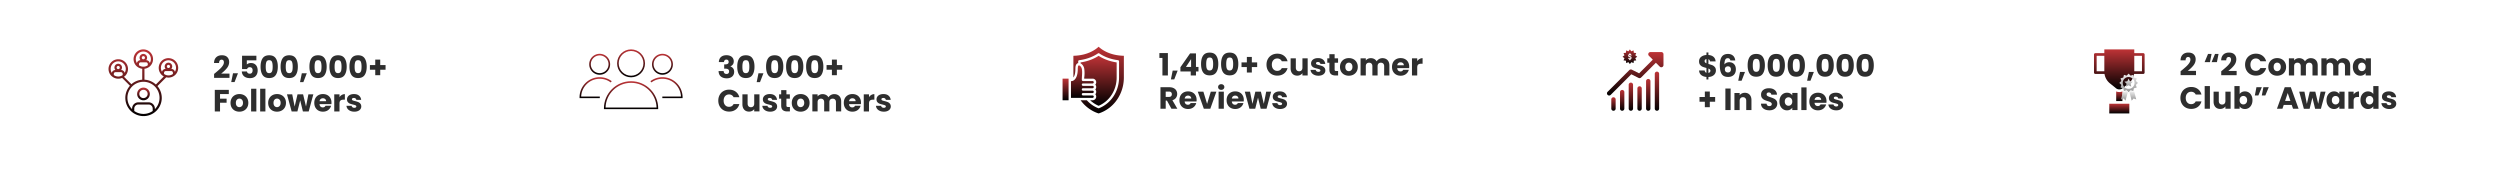 <svg width="1652" height="119" fill="none" xmlns="http://www.w3.org/2000/svg"><g filter="url(#filter0_d)"><rect x="1003.7" y="15" width="297.14" height="82" rx=".882" fill="#fff"/></g><g filter="url(#filter1_d)"><rect x="1333.46" y="15" width="297.14" height="82" rx=".882" fill="#fff"/></g><g filter="url(#filter2_d)"><rect x="344.168" y="15" width="297.14" height="82" rx=".882" fill="#fff"/></g><g filter="url(#filter3_d)"><rect x="14.402" y="15" width="297.14" height="82" rx=".882" fill="#fff"/></g><path d="M475.011 41.008c.054-1.447.527-2.562 1.419-3.346.893-.784 2.103-1.176 3.63-1.176 1.014 0 1.88.175 2.596.527.73.351 1.278.831 1.643 1.44.378.608.568 1.29.568 2.048 0 .892-.223 1.622-.67 2.19-.446.554-.966.933-1.561 1.136v.08c.771.258 1.379.684 1.825 1.279.446.594.669 1.358.669 2.291 0 .838-.196 1.582-.588 2.23-.378.636-.939 1.136-1.683 1.502-.73.365-1.602.547-2.616.547-1.622 0-2.92-.399-3.894-1.196-.96-.798-1.467-2.001-1.521-3.61h3.367c.013.595.182 1.068.507 1.42.324.337.797.506 1.419.506.528 0 .933-.148 1.217-.446.297-.31.446-.716.446-1.216 0-.65-.209-1.116-.628-1.4-.406-.297-1.062-.446-1.968-.446h-.649v-2.819h.649c.69 0 1.244-.115 1.663-.345.433-.243.649-.669.649-1.277 0-.487-.135-.865-.405-1.136-.271-.27-.642-.405-1.116-.405-.513 0-.899.155-1.156.466-.243.31-.385.696-.425 1.156h-3.387zm12.157 3.022c0-2.326.446-4.158 1.338-5.496.906-1.339 2.359-2.008 4.36-2.008 2.001 0 3.448.67 4.34 2.008.906 1.338 1.359 3.17 1.359 5.496 0 2.352-.453 4.197-1.359 5.536-.892 1.338-2.339 2.008-4.34 2.008s-3.454-.67-4.36-2.008c-.892-1.339-1.338-3.184-1.338-5.536zm7.99 0c0-1.366-.149-2.414-.446-3.144-.298-.743-.913-1.115-1.846-1.115s-1.548.372-1.845 1.115c-.298.73-.446 1.778-.446 3.144 0 .919.054 1.683.162 2.291.108.595.324 1.082.649 1.46.338.365.831.548 1.48.548s1.136-.183 1.46-.548c.338-.378.562-.865.67-1.46.108-.608.162-1.372.162-2.291zm9.315 4.4l-2.251 5.82h-2.21l1.176-5.82h3.285zm1.746-4.4c0-2.326.447-4.158 1.339-5.496.906-1.339 2.359-2.008 4.36-2.008 2.001 0 3.448.67 4.34 2.008.906 1.338 1.359 3.17 1.359 5.496 0 2.352-.453 4.197-1.359 5.536-.892 1.338-2.339 2.008-4.34 2.008s-3.454-.67-4.36-2.008c-.892-1.339-1.339-3.184-1.339-5.536zm7.991 0c0-1.366-.149-2.414-.447-3.144-.297-.743-.912-1.115-1.845-1.115-.933 0-1.548.372-1.845 1.115-.298.73-.447 1.778-.447 3.144 0 .919.055 1.683.163 2.291.108.595.324 1.082.649 1.46.338.365.831.548 1.48.548s1.136-.183 1.46-.548c.338-.378.561-.865.669-1.46.109-.608.163-1.372.163-2.291zm5.239 0c0-2.326.446-4.158 1.338-5.496.906-1.339 2.359-2.008 4.36-2.008 2.001 0 3.448.67 4.34 2.008.906 1.338 1.359 3.17 1.359 5.496 0 2.352-.453 4.197-1.359 5.536-.892 1.338-2.339 2.008-4.34 2.008s-3.454-.67-4.36-2.008c-.892-1.339-1.338-3.184-1.338-5.536zm7.99 0c0-1.366-.149-2.414-.446-3.144-.298-.743-.913-1.115-1.846-1.115s-1.548.372-1.845 1.115c-.298.73-.446 1.778-.446 3.144 0 .919.054 1.683.162 2.291.108.595.324 1.082.649 1.46.338.365.831.548 1.48.548s1.136-.183 1.46-.548c.338-.378.562-.865.67-1.46.108-.608.162-1.372.162-2.291zm5.239 0c0-2.326.446-4.158 1.338-5.496.906-1.339 2.36-2.008 4.361-2.008 2 0 3.447.67 4.339 2.008.906 1.338 1.359 3.17 1.359 5.496 0 2.352-.453 4.197-1.359 5.536-.892 1.338-2.339 2.008-4.339 2.008-2.001 0-3.455-.67-4.361-2.008-.892-1.339-1.338-3.184-1.338-5.536zm7.99 0c0-1.366-.149-2.414-.446-3.144-.297-.743-.913-1.115-1.845-1.115-.933 0-1.548.372-1.846 1.115-.297.73-.446 1.778-.446 3.144 0 .919.054 1.683.162 2.291.108.595.325 1.082.649 1.46.338.365.832.548 1.481.548.649 0 1.135-.183 1.46-.548.338-.378.561-.865.669-1.46.108-.608.162-1.372.162-2.291zm15.866 2.068h-3.529v3.61h-3.285v-3.61h-3.529v-3.103h3.529v-3.63h3.285v3.63h3.529v3.103zm-81.888 20.398c0-1.406.304-2.657.912-3.752a6.463 6.463 0 0 1 2.535-2.575c1.095-.622 2.332-.933 3.711-.933 1.69 0 3.137.446 4.34 1.338 1.204.893 2.008 2.11 2.414 3.65h-3.813c-.284-.594-.689-1.047-1.217-1.358-.514-.311-1.102-.466-1.764-.466-1.068 0-1.933.371-2.596 1.115-.662.743-.994 1.737-.994 2.981 0 1.244.332 2.238.994 2.981.663.744 1.528 1.115 2.596 1.115.662 0 1.25-.155 1.764-.466.528-.31.933-.764 1.217-1.359h3.813c-.406 1.541-1.21 2.758-2.414 3.65-1.203.88-2.65 1.319-4.34 1.319-1.379 0-2.616-.304-3.711-.913a6.639 6.639 0 0 1-2.535-2.575c-.608-1.095-.912-2.346-.912-3.752zm27.209-4.178v11.316h-3.468v-1.54c-.351.5-.831.905-1.439 1.216-.595.297-1.258.446-1.988.446-.865 0-1.629-.19-2.291-.568-.663-.392-1.177-.953-1.542-1.683-.365-.73-.547-1.588-.547-2.575v-6.612h3.447v6.145c0 .757.196 1.345.588 1.764.393.42.92.63 1.582.63.676 0 1.21-.21 1.602-.63.392-.419.588-1.007.588-1.764v-6.145h3.468zm7.095 11.479c-.987 0-1.866-.17-2.637-.507-.77-.338-1.379-.798-1.825-1.38a3.706 3.706 0 0 1-.75-1.987h3.427c.041.392.223.71.548.953.324.244.723.365 1.196.365.433 0 .764-.08.994-.243.243-.176.365-.399.365-.67 0-.324-.169-.56-.507-.709-.338-.162-.886-.338-1.643-.527a16.735 16.735 0 0 1-2.028-.588 3.638 3.638 0 0 1-1.399-.994c-.392-.46-.588-1.075-.588-1.846 0-.648.176-1.237.527-1.764.365-.54.892-.966 1.582-1.277.703-.311 1.534-.467 2.494-.467 1.42 0 2.535.352 3.346 1.055.825.703 1.298 1.636 1.42 2.798h-3.204a1.368 1.368 0 0 0-.527-.933c-.284-.23-.663-.344-1.136-.344-.406 0-.717.08-.933.243a.72.72 0 0 0-.324.629c0 .324.169.567.507.73.351.162.892.324 1.622.486.838.217 1.521.433 2.048.65.527.202.987.54 1.379 1.013.406.46.615 1.082.629 1.866 0 .663-.189 1.257-.568 1.785-.365.513-.899.92-1.602 1.216-.69.298-1.494.447-2.413.447zm13.011-3.103v2.94h-1.764c-1.257 0-2.237-.304-2.941-.912-.703-.622-1.054-1.63-1.054-3.022v-4.502h-1.379v-2.88h1.379V59.56h3.468v2.758h2.271v2.88h-2.271v4.543c0 .338.081.581.243.73.162.148.433.223.811.223h1.237zm7.083 3.103c-1.109 0-2.109-.237-3.001-.71a5.284 5.284 0 0 1-2.089-2.028c-.5-.879-.751-1.906-.751-3.083 0-1.162.257-2.183.771-3.062a5.214 5.214 0 0 1 2.109-2.048c.892-.473 1.893-.71 3.002-.71 1.108 0 2.109.237 3.001.71a5.214 5.214 0 0 1 2.109 2.048c.514.879.771 1.9.771 3.062 0 1.163-.264 2.19-.791 3.083a5.217 5.217 0 0 1-2.13 2.028c-.892.473-1.892.71-3.001.71zm0-3.002c.662 0 1.224-.243 1.683-.73.473-.486.71-1.183.71-2.089 0-.905-.23-1.602-.69-2.088-.446-.487-1-.73-1.662-.73-.676 0-1.238.243-1.684.73-.446.473-.669 1.17-.669 2.088 0 .906.216 1.603.649 2.09.446.486 1.001.73 1.663.73zm22.2-8.598c1.406 0 2.522.426 3.347 1.277.838.852 1.257 2.035 1.257 3.55v6.61H552.4V67.49c0-.73-.196-1.291-.588-1.683-.378-.406-.906-.609-1.582-.609s-1.21.203-1.602.609c-.378.392-.567.953-.567 1.683v6.144h-3.448V67.49c0-.73-.196-1.291-.588-1.683-.379-.406-.906-.609-1.582-.609s-1.21.203-1.602.609c-.379.392-.568.953-.568 1.683v6.144h-3.468V62.318h3.468v1.42a3.627 3.627 0 0 1 1.379-1.115c.568-.284 1.21-.426 1.927-.426.851 0 1.609.182 2.271.547a3.911 3.911 0 0 1 1.582 1.562 4.558 4.558 0 0 1 1.602-1.521 4.33 4.33 0 0 1 2.21-.588zm17.696 5.597c0 .324-.02.662-.061 1.014h-7.848c.054.703.277 1.244.669 1.622.406.365.899.548 1.481.548.865 0 1.467-.365 1.805-1.095h3.691a5 5 0 0 1-1.035 2.007 5.031 5.031 0 0 1-1.845 1.4c-.744.338-1.575.507-2.494.507-1.109 0-2.096-.237-2.961-.71a5.04 5.04 0 0 1-2.028-2.028c-.487-.879-.73-1.906-.73-3.083 0-1.176.236-2.203.709-3.082a5.052 5.052 0 0 1 2.028-2.028c.866-.473 1.859-.71 2.982-.71 1.095 0 2.068.23 2.92.69a4.88 4.88 0 0 1 1.987 1.967c.487.852.73 1.845.73 2.98zm-3.549-.913c0-.595-.202-1.068-.608-1.42-.406-.35-.913-.526-1.521-.526-.581 0-1.075.168-1.48.507-.393.337-.636.817-.731 1.44h4.34zm8.846-2.677a4.486 4.486 0 0 1 1.521-1.46 3.869 3.869 0 0 1 2.028-.547v3.67h-.953c-.865 0-1.514.19-1.947.568-.432.365-.649 1.014-.649 1.947v5.252h-3.467V62.318h3.467v1.886zm9.81 9.593c-.987 0-1.865-.17-2.636-.507-.771-.338-1.379-.798-1.825-1.38a3.706 3.706 0 0 1-.75-1.987h3.427c.04.392.223.71.547.953.325.244.724.365 1.197.365.432 0 .764-.08.994-.243.243-.176.365-.399.365-.67 0-.324-.169-.56-.507-.709-.338-.162-.886-.338-1.643-.527a16.735 16.735 0 0 1-2.028-.588 3.638 3.638 0 0 1-1.399-.994c-.392-.46-.588-1.075-.588-1.846 0-.648.175-1.237.527-1.764.365-.54.892-.966 1.582-1.277.703-.311 1.534-.467 2.494-.467 1.42 0 2.535.352 3.346 1.055.825.703 1.298 1.636 1.42 2.798h-3.204a1.365 1.365 0 0 0-.528-.933c-.284-.23-.662-.344-1.135-.344-.406 0-.717.08-.933.243a.718.718 0 0 0-.325.629c0 .324.169.567.507.73.352.162.893.324 1.623.486.838.217 1.521.433 2.048.65.527.202.987.54 1.379 1.013.406.46.615 1.082.629 1.866a2.99 2.99 0 0 1-.568 1.785c-.365.513-.899.92-1.602 1.216-.69.298-1.494.447-2.414.447z" fill="#000" fill-opacity=".82"/><path d="M396.348 64.831h-13.379v-.529c0-7.334 5.966-13.3 13.301-13.3 2.886 0 5.633.909 7.94 2.629l-.632.849a12.132 12.132 0 0 0-7.308-2.42c-6.574 0-11.955 5.207-12.233 11.714h12.312v1.057h-.001z" fill="url(#paint0_linear)"/><path d="M396.266 49.389a6.922 6.922 0 0 1-6.914-6.916 6.922 6.922 0 0 1 6.914-6.915 6.923 6.923 0 0 1 6.915 6.916 6.923 6.923 0 0 1-6.915 6.915zm0-12.772a5.864 5.864 0 0 0-5.857 5.857 5.863 5.863 0 0 0 5.857 5.858 5.864 5.864 0 0 0 5.858-5.858 5.864 5.864 0 0 0-5.858-5.857z" fill="url(#paint1_linear)"/><path d="M451.049 64.831h-13.38v-1.057h12.312c-.277-6.507-5.658-11.714-12.232-11.714-2.658 0-5.185.836-7.308 2.42l-.632-.85a13.186 13.186 0 0 1 7.94-2.629c7.335 0 13.301 5.967 13.301 13.301v.53h-.001z" fill="url(#paint2_linear)"/><path d="M437.751 49.389a6.923 6.923 0 0 1-6.915-6.916 6.923 6.923 0 0 1 6.915-6.915 6.923 6.923 0 0 1 6.915 6.916 6.922 6.922 0 0 1-6.915 6.915zm0-12.772a5.865 5.865 0 0 0-5.858 5.857 5.864 5.864 0 0 0 5.858 5.858 5.865 5.865 0 0 0 5.858-5.858 5.865 5.865 0 0 0-5.858-5.857z" fill="url(#paint3_linear)"/><path d="M434.931 72.123h-35.849v-.529c0-9.884 8.04-17.924 17.925-17.924 9.884 0 17.924 8.04 17.924 17.924v.53zm-34.783-1.058h33.717c-.28-9.056-7.734-16.338-16.858-16.338-9.125 0-16.579 7.282-16.859 16.338z" fill="url(#paint4_linear)"/><path d="M417.005 51.089c-5.089 0-9.228-4.14-9.228-9.227 0-5.088 4.139-9.228 9.228-9.228 5.088 0 9.227 4.14 9.227 9.228s-4.139 9.227-9.227 9.227zm0-17.396c-4.504 0-8.17 3.664-8.17 8.169 0 4.504 3.665 8.169 8.17 8.169 4.504 0 8.17-3.665 8.17-8.17 0-4.504-3.667-8.168-8.17-8.168z" fill="url(#paint5_linear)"/><g filter="url(#filter4_d)"><rect x="673.93" y="15" width="297.14" height="82" rx=".882" fill="#fff"/></g><path d="M766.122 38.291v-3.224h5.617V49.87h-3.61v-11.58h-2.007zm12.066 8.376l-2.251 5.82h-2.211l1.176-5.82h3.286zm1.827.568v-2.799l6.408-9.166h3.874v8.963h1.663v3.002h-1.663v2.636h-3.468v-2.636h-6.814zm7.057-8.153l-3.407 5.151h3.407v-5.15zm6.586 3.184c0-2.325.446-4.157 1.339-5.496.906-1.338 2.359-2.007 4.36-2.007 2.001 0 3.447.669 4.34 2.007.905 1.339 1.358 3.17 1.358 5.496 0 2.353-.453 4.198-1.358 5.537-.893 1.338-2.339 2.007-4.34 2.007s-3.454-.67-4.36-2.008c-.893-1.338-1.339-3.183-1.339-5.536zm7.99 0c0-1.365-.148-2.413-.446-3.143-.297-.744-.912-1.116-1.845-1.116-.933 0-1.548.372-1.846 1.116-.297.73-.446 1.778-.446 3.143 0 .92.054 1.683.162 2.292.109.595.325 1.081.649 1.46.338.365.832.547 1.481.547.649 0 1.135-.182 1.46-.547.338-.379.561-.865.669-1.46.108-.609.162-1.373.162-2.292zm5.24 0c0-2.325.446-4.157 1.338-5.496.906-1.338 2.359-2.007 4.36-2.007 2.001 0 3.448.669 4.34 2.007.906 1.339 1.359 3.17 1.359 5.496 0 2.353-.453 4.198-1.359 5.537-.892 1.338-2.339 2.007-4.34 2.007s-3.454-.67-4.36-2.008c-.892-1.338-1.338-3.183-1.338-5.536zm7.99 0c0-1.365-.149-2.413-.446-3.143-.298-.744-.913-1.116-1.846-1.116s-1.548.372-1.845 1.116c-.298.73-.447 1.778-.447 3.143 0 .92.055 1.683.163 2.292.108.595.324 1.081.649 1.46.338.365.831.547 1.48.547s1.136-.182 1.46-.547c.338-.379.561-.865.669-1.46.109-.609.163-1.373.163-2.292zm15.865 2.069h-3.528v3.61h-3.286v-3.61h-3.528v-3.103h3.528v-3.63h3.286v3.63h3.528v3.103zm6.162-1.602c0-1.406.304-2.657.913-3.752a6.45 6.45 0 0 1 2.535-2.576c1.095-.622 2.332-.933 3.711-.933 1.69 0 3.136.447 4.34 1.339 1.203.892 2.007 2.109 2.413 3.65h-3.813c-.284-.595-.689-1.047-1.216-1.358-.514-.311-1.102-.467-1.765-.467-1.068 0-1.933.372-2.596 1.115-.662.744-.993 1.738-.993 2.982 0 1.243.331 2.237.993 2.98.663.744 1.528 1.116 2.596 1.116.663 0 1.251-.155 1.765-.466.527-.311.932-.764 1.216-1.36h3.813c-.406 1.542-1.21 2.759-2.413 3.651-1.204.879-2.65 1.318-4.34 1.318-1.379 0-2.616-.304-3.711-.912a6.625 6.625 0 0 1-2.535-2.576c-.609-1.095-.913-2.345-.913-3.751zm27.21-4.178v11.316h-3.468V48.33c-.352.5-.832.906-1.44 1.217-.595.297-1.257.446-1.988.446-.865 0-1.629-.19-2.291-.568-.663-.392-1.176-.953-1.541-1.683-.365-.73-.548-1.589-.548-2.576v-6.611h3.448V44.7c0 .757.196 1.345.588 1.764.392.42.919.629 1.582.629.676 0 1.21-.21 1.602-.629.392-.42.588-1.007.588-1.764v-6.145h3.468zm7.094 11.478c-.987 0-1.866-.169-2.636-.507-.771-.338-1.379-.797-1.826-1.379a3.706 3.706 0 0 1-.75-1.987h3.427c.041.392.223.71.548.953.324.243.723.365 1.196.365.433 0 .764-.081.994-.243.243-.176.365-.4.365-.67 0-.324-.169-.56-.507-.71-.338-.162-.885-.337-1.643-.527a16.717 16.717 0 0 1-2.028-.588 3.645 3.645 0 0 1-1.399-.994c-.392-.46-.588-1.074-.588-1.845 0-.649.176-1.237.527-1.764.365-.541.893-.967 1.582-1.278.703-.31 1.535-.466 2.495-.466 1.419 0 2.535.351 3.346 1.054.824.703 1.298 1.636 1.419 2.799h-3.204a1.368 1.368 0 0 0-.527-.933c-.284-.23-.663-.345-1.136-.345-.405 0-.716.081-.933.244a.72.72 0 0 0-.324.628c0 .325.169.568.507.73.351.163.892.325 1.622.487.838.216 1.521.433 2.048.649.528.203.987.54 1.379 1.014.406.46.616 1.081.629 1.866 0 .662-.189 1.257-.568 1.784-.365.514-.899.92-1.602 1.217-.689.297-1.494.446-2.413.446zm13.012-3.103v2.941h-1.765c-1.257 0-2.237-.304-2.94-.913-.703-.621-1.055-1.629-1.055-3.021v-4.502h-1.379v-2.88h1.379v-2.758h3.468v2.758h2.271v2.88h-2.271v4.542c0 .338.081.582.243.73.163.15.433.223.812.223h1.237zm7.082 3.103c-1.108 0-2.109-.236-3.001-.71a5.285 5.285 0 0 1-2.089-2.028c-.5-.878-.75-1.906-.75-3.082 0-1.163.257-2.184.77-3.062a5.214 5.214 0 0 1 2.109-2.049c.893-.473 1.893-.71 3.002-.71 1.108 0 2.109.237 3.001.71a5.202 5.202 0 0 1 2.109 2.049c.514.878.771 1.9.771 3.062 0 1.163-.264 2.19-.791 3.082a5.221 5.221 0 0 1-2.129 2.028c-.893.474-1.893.71-3.002.71zm0-3.001c.663 0 1.224-.243 1.683-.73.474-.487.71-1.183.71-2.089 0-.906-.23-1.602-.689-2.089a2.165 2.165 0 0 0-1.663-.73c-.676 0-1.237.244-1.683.73-.447.473-.67 1.17-.67 2.089 0 .906.217 1.602.649 2.089.446.486 1.001.73 1.663.73zm22.201-8.599c1.406 0 2.521.426 3.346 1.278.838.852 1.257 2.035 1.257 3.549v6.611h-3.447v-6.145c0-.73-.196-1.29-.588-1.683-.379-.405-.906-.608-1.582-.608s-1.21.203-1.602.608c-.379.392-.568.953-.568 1.683v6.145h-3.448v-6.145c0-.73-.196-1.29-.588-1.683-.378-.405-.906-.608-1.582-.608s-1.21.203-1.602.608c-.378.392-.568.953-.568 1.683v6.145h-3.467V38.555h3.467v1.42a3.635 3.635 0 0 1 1.379-1.116c.568-.284 1.21-.426 1.927-.426.852 0 1.609.183 2.271.548a3.906 3.906 0 0 1 1.582 1.561 4.558 4.558 0 0 1 1.602-1.52 4.33 4.33 0 0 1 2.211-.589zm17.696 5.598c0 .324-.021.662-.061 1.013h-7.849c.055.704.278 1.244.67 1.623.405.365.899.547 1.48.547.865 0 1.467-.365 1.805-1.095h3.691a4.998 4.998 0 0 1-1.034 2.008 5.035 5.035 0 0 1-1.846 1.4c-.743.337-1.575.506-2.494.506-1.109 0-2.096-.236-2.961-.71a5.053 5.053 0 0 1-2.028-2.028c-.487-.878-.73-1.906-.73-3.082s.237-2.204.71-3.083a5.04 5.04 0 0 1 2.028-2.028c.865-.473 1.859-.71 2.981-.71 1.095 0 2.068.23 2.92.69a4.881 4.881 0 0 1 1.987 1.967c.487.852.731 1.846.731 2.982zm-3.549-.913c0-.595-.203-1.068-.609-1.42-.405-.351-.912-.527-1.521-.527-.581 0-1.075.169-1.48.507-.392.338-.636.818-.73 1.44h4.34zm8.846-2.677a4.469 4.469 0 0 1 1.521-1.46 3.865 3.865 0 0 1 2.028-.548v3.67h-.953c-.866 0-1.515.19-1.947.569-.433.365-.649 1.014-.649 1.947v5.252h-3.468V38.555h3.468v1.886zm-162.405 31.43l-2.961-5.374h-.832v5.374h-3.467V57.635h5.82c1.122 0 2.075.196 2.859.588.798.392 1.393.933 1.785 1.622.392.676.588 1.433.588 2.272a4.2 4.2 0 0 1-.811 2.534c-.528.744-1.312 1.271-2.353 1.582l3.286 5.638h-3.914zm-3.793-7.828h2.15c.635 0 1.109-.155 1.42-.466.324-.311.486-.75.486-1.319 0-.54-.162-.966-.486-1.277-.311-.311-.785-.467-1.42-.467h-2.15v3.53zm20.429 1.987c0 .325-.02.663-.061 1.014h-7.848c.054.704.277 1.244.669 1.623.406.365.899.547 1.48.547.866 0 1.467-.365 1.805-1.095h3.691a4.998 4.998 0 0 1-1.034 2.008 5.04 5.04 0 0 1-1.845 1.4c-.744.337-1.576.506-2.495.506-1.108 0-2.095-.236-2.961-.71a5.053 5.053 0 0 1-2.028-2.027c-.486-.88-.73-1.907-.73-3.083 0-1.176.237-2.204.71-3.082a5.052 5.052 0 0 1 2.028-2.029c.865-.473 1.859-.71 2.981-.71 1.095 0 2.069.23 2.92.69a4.884 4.884 0 0 1 1.988 1.967c.487.852.73 1.846.73 2.982zm-3.549-.912c0-.595-.203-1.068-.608-1.42-.406-.351-.913-.527-1.521-.527-.582 0-1.075.169-1.481.507-.392.338-.635.818-.73 1.44h4.34zm10.468 3.508l2.454-8.071h3.691l-4.015 11.316h-4.279l-4.016-11.316h3.712l2.453 8.071zm9.349-9.247c-.609 0-1.109-.176-1.501-.527a1.79 1.79 0 0 1-.568-1.339c0-.54.19-.987.568-1.338.392-.365.892-.548 1.501-.548.595 0 1.081.183 1.46.548.392.351.588.797.588 1.338 0 .527-.196.974-.588 1.339-.379.351-.865.527-1.46.527zm1.724 1.176v11.316h-3.468V60.555h3.468zm13.18 5.476c0 .324-.021.662-.061 1.013h-7.848c.054.704.277 1.244.669 1.623.406.365.899.547 1.48.547.866 0 1.467-.365 1.805-1.095h3.691a4.998 4.998 0 0 1-1.034 2.008 5.035 5.035 0 0 1-1.846 1.4c-.743.337-1.575.506-2.494.506-1.109 0-2.096-.236-2.961-.71a5.053 5.053 0 0 1-2.028-2.027c-.486-.88-.73-1.907-.73-3.083 0-1.176.237-2.204.71-3.082a5.052 5.052 0 0 1 2.028-2.029c.865-.473 1.859-.71 2.981-.71 1.095 0 2.069.23 2.92.69a4.884 4.884 0 0 1 1.988 1.967c.486.852.73 1.846.73 2.982zm-3.549-.913c0-.595-.203-1.068-.609-1.42-.405-.351-.912-.527-1.521-.527-.581 0-1.074.169-1.48.507-.392.338-.635.818-.73 1.44h4.34zm21.622-4.563l-3.062 11.316h-3.833l-1.785-7.341-1.845 7.341h-3.813l-3.082-11.316h3.468l1.602 8.092 1.906-8.092h3.671l1.926 8.051 1.582-8.051h3.265zm5.926 11.478c-.987 0-1.866-.169-2.636-.507-.771-.338-1.379-.797-1.825-1.379a3.7 3.7 0 0 1-.751-1.987h3.427c.041.392.224.71.548.953.324.243.723.365 1.196.365.433 0 .764-.081.994-.243.244-.176.365-.4.365-.67 0-.324-.169-.56-.507-.71-.338-.162-.885-.337-1.642-.527a16.61 16.61 0 0 1-2.028-.588 3.64 3.64 0 0 1-1.4-.993c-.392-.46-.588-1.075-.588-1.846 0-.649.176-1.237.528-1.764.365-.541.892-.967 1.581-1.278.703-.31 1.535-.466 2.495-.466 1.419 0 2.535.351 3.346 1.054.825.703 1.298 1.636 1.419 2.799h-3.204a1.368 1.368 0 0 0-.527-.933c-.284-.23-.663-.345-1.136-.345-.405 0-.716.081-.933.244a.72.72 0 0 0-.324.628c0 .325.169.568.507.73.351.163.892.325 1.622.487.839.216 1.521.433 2.049.649.527.203.987.54 1.379 1.014.405.46.615 1.082.628 1.866 0 .662-.189 1.257-.568 1.784-.365.514-.899.92-1.602 1.217-.689.297-1.494.446-2.413.446z" fill="#000" fill-opacity=".82"/><path fill-rule="evenodd" clip-rule="evenodd" d="M722 66.257h-1.62c.393.369.798.718 1.215 1.046 1.396 1.096 2.866 1.968 4.376 2.593 1.51-.625 2.981-1.497 4.377-2.594 4.719-3.709 7.536-9.715 7.536-16.067V41.24c-5.479-.81-9.431-2.736-11.913-4.344-2.482 1.608-6.433 3.533-11.912 4.344v.65c1.092.518 1.968 1.766 2.309 3.028l.02.079c.04.16.075.32.097.478l.001.003c.108.776.181 1.777.185 2.805.003 1.027-.062 2.08-.23 2.962v.717H722a2.386 2.386 0 0 1 2.383 2.382c0 .61-.23 1.167-.609 1.588.379.422.609.979.609 1.589s-.23 1.166-.609 1.588c.379.422.609.979.609 1.588 0 .61-.23 1.167-.609 1.589.379.422.609.978.609 1.588A2.386 2.386 0 0 1 722 66.257z" fill="url(#paint6_linear)"/><path fill-rule="evenodd" clip-rule="evenodd" d="M718.509 64.668h3.489a.795.795 0 0 0 0-1.588h-6.353a.794.794 0 1 1 0-1.588h6.353a.795.795 0 0 0 0-1.589h-6.353a.794.794 0 1 1 0-1.588h6.353a.795.795 0 0 0 0-1.588h-6.353a.794.794 0 1 1 0-1.589h6.353a.795.795 0 0 0 0-1.588h-6.353a.794.794 0 0 1-.794-.794c0-1.978.316-3.927.189-5.91-.061-.945-.208-1.888-.765-2.678-.015-.022-.029-.045-.045-.066-.332-.45-.736-.781-1.107-.847-.011-.002-.02-.009-.031-.012-.03-.003-.061-.017-.09-.017h-.108a.328.328 0 0 0-.174.05c-.424.263-.457 1.069-.489 1.502-.05.685-.03 1.376-.075 2.062-.094 1.433-.33 2.88-.946 4.19-.491 1.042-1.271 2.016-2.39 2.409-.008.003-.017.007-.035.01-.556.19-.976.165-1.049.159h-.033v11.06H718.509z" fill="url(#paint7_linear)"/><path fill-rule="evenodd" clip-rule="evenodd" d="M706.115 65.463V51.962h-3.97v14.295h3.97v-.794z" fill="url(#paint8_linear)"/><path fill-rule="evenodd" clip-rule="evenodd" d="M718.65 71.049c2.289 1.8 4.751 3.113 7.321 3.908 2.569-.795 5.031-2.108 7.32-3.908 5.859-4.605 9.357-12.012 9.357-19.814V36.864c-9.722-.216-14.982-4.366-16.677-5.993-1.696 1.627-6.956 5.777-16.678 5.993v14.314c.079-.099.157-.211.235-.334l.021-.034a4.64 4.64 0 0 0 .214-.394l.036-.076c.067-.144.133-.3.196-.47l.031-.089c.061-.174.12-.358.174-.56l.012-.044c.055-.205.103-.43.148-.667l.027-.133c.042-.237.079-.492.112-.76l.019-.173c.031-.28.055-.575.073-.89l.007-.15c.016-.34.028-.696.028-1.08 0-2.405.799-3.277 1.557-3.562.097-.036.193-.06.287-.08v-1.134c0-.4.297-.737.693-.788 5.878-.75 9.967-2.846 12.361-4.473a.796.796 0 0 1 .893 0c2.394 1.627 6.483 3.723 12.36 4.473.397.051.694.389.694.788v10.687c0 6.836-3.044 13.309-8.142 17.316-1.608 1.263-3.313 2.252-5.069 2.941a.788.788 0 0 1-.579 0c-1.757-.69-3.462-1.679-5.068-2.94a20.133 20.133 0 0 1-2.44-2.295h-4.104a23.638 23.638 0 0 0 4.581 4.792z" fill="url(#paint9_linear)"/><path d="M1133.87 46.616c0 .743-.2 1.433-.59 2.068-.38.622-.94 1.136-1.7 1.541-.75.392-1.63.609-2.66.65v1.642h-1.3v-1.663c-1.43-.122-2.59-.547-3.46-1.277-.88-.744-1.35-1.751-1.4-3.022h3.69c.08.811.47 1.331 1.17 1.561v-3.204c-1.05-.27-1.9-.534-2.53-.79a4.216 4.216 0 0 1-1.64-1.238c-.48-.568-.71-1.345-.71-2.332 0-1.23.45-2.217 1.35-2.96.92-.744 2.1-1.163 3.53-1.258V34.69h1.3v1.643c1.42.108 2.54.52 3.37 1.237.82.717 1.28 1.71 1.38 2.981h-3.71c-.09-.73-.43-1.203-1.04-1.42v3.144c1.12.31 1.99.588 2.6.831.61.244 1.15.65 1.62 1.217.49.554.73 1.318.73 2.292zm-7.46-6.226c0 .338.1.622.3.852.22.23.52.432.91.608v-2.819c-.38.068-.67.216-.89.446-.22.217-.32.52-.32.913zm2.51 7.787c.41-.067.72-.23.95-.486.25-.257.37-.575.37-.954 0-.351-.12-.635-.35-.851-.21-.23-.54-.426-.97-.589v2.88zm14.51-8.233c-.11-.5-.3-.872-.57-1.116-.27-.257-.66-.385-1.16-.385-.77 0-1.32.338-1.66 1.014-.34.662-.52 1.717-.53 3.164.3-.474.72-.845 1.28-1.116.57-.27 1.19-.405 1.86-.405 1.33 0 2.39.419 3.19 1.257.81.838 1.22 2.008 1.22 3.508 0 .987-.21 1.852-.61 2.596s-.98 1.325-1.75 1.744c-.75.42-1.65.629-2.69.629-2.09 0-3.53-.65-4.34-1.947-.82-1.311-1.22-3.19-1.22-5.638 0-2.569.43-4.475 1.28-5.719.86-1.257 2.24-1.886 4.13-1.886 1.02 0 1.87.203 2.56.609.7.392 1.23.912 1.58 1.561.37.65.58 1.36.65 2.13h-3.22zm-1.61 3.893c-.58 0-1.06.176-1.46.528-.38.338-.56.824-.56 1.46 0 .649.17 1.156.52 1.52.37.366.88.548 1.54.548.6 0 1.07-.175 1.4-.527.35-.365.53-.858.53-1.48 0-.636-.17-1.136-.51-1.501-.33-.365-.82-.548-1.46-.548zm11.27 3.711l-2.25 5.82h-2.21l1.18-5.82h3.28zm1.75-4.4c0-2.326.45-4.158 1.34-5.496.9-1.338 2.36-2.008 4.36-2.008 2 0 3.45.67 4.34 2.008.9 1.338 1.36 3.17 1.36 5.496 0 2.352-.46 4.198-1.36 5.536-.89 1.339-2.34 2.008-4.34 2.008s-3.46-.67-4.36-2.008c-.89-1.338-1.34-3.184-1.34-5.536zm7.99 0c0-1.366-.15-2.413-.45-3.144-.29-.743-.91-1.115-1.84-1.115-.94 0-1.55.372-1.85 1.115-.3.73-.44 1.778-.44 3.144 0 .92.05 1.683.16 2.291.11.595.32 1.082.65 1.46.34.366.83.548 1.48.548s1.13-.182 1.46-.547c.34-.379.56-.866.67-1.46.11-.609.16-1.373.16-2.292zm5.24 0c0-2.326.44-4.158 1.34-5.496.9-1.338 2.36-2.008 4.36-2.008 2 0 3.44.67 4.34 2.008.9 1.338 1.36 3.17 1.36 5.496 0 2.352-.46 4.198-1.36 5.536-.9 1.339-2.34 2.008-4.34 2.008s-3.46-.67-4.36-2.008c-.9-1.338-1.34-3.184-1.34-5.536zm7.99 0c0-1.366-.15-2.413-.45-3.144-.29-.743-.91-1.115-1.84-1.115-.94 0-1.55.372-1.85 1.115-.3.73-.44 1.778-.44 3.144 0 .92.05 1.683.16 2.291.11.595.32 1.082.65 1.46.33.366.83.548 1.48.548s1.13-.182 1.46-.547c.34-.379.56-.866.67-1.46.1-.609.16-1.373.16-2.292zm5.24 0c0-2.326.44-4.158 1.34-5.496.9-1.338 2.36-2.008 4.36-2.008 2 0 3.44.67 4.34 2.008.9 1.338 1.35 3.17 1.35 5.496 0 2.352-.45 4.198-1.35 5.536-.9 1.339-2.34 2.008-4.34 2.008s-3.46-.67-4.36-2.008c-.9-1.338-1.34-3.184-1.34-5.536zm7.99 0c0-1.366-.15-2.413-.45-3.144-.3-.743-.91-1.115-1.84-1.115-.94 0-1.55.372-1.85 1.115-.3.73-.45 1.778-.45 3.144 0 .92.06 1.683.17 2.291.11.595.32 1.082.65 1.46.33.366.83.548 1.48.548s1.13-.182 1.46-.547c.33-.379.56-.866.67-1.46.1-.609.16-1.373.16-2.292zm9.31 4.4l-2.25 5.82h-2.21l1.18-5.82h3.28zm1.75-4.4c0-2.326.45-4.158 1.34-5.496.9-1.338 2.36-2.008 4.36-2.008 2 0 3.45.67 4.34 2.008.9 1.338 1.36 3.17 1.36 5.496 0 2.352-.46 4.198-1.36 5.536-.89 1.339-2.34 2.008-4.34 2.008s-3.46-.67-4.36-2.008c-.89-1.338-1.34-3.184-1.34-5.536zm7.99 0c0-1.366-.15-2.413-.45-3.144-.29-.743-.91-1.115-1.84-1.115s-1.55.372-1.85 1.115c-.29.73-.44 1.778-.44 3.144 0 .92.05 1.683.16 2.291.11.595.32 1.082.65 1.46.34.366.83.548 1.48.548s1.13-.182 1.46-.547c.34-.379.56-.866.67-1.46.11-.609.16-1.373.16-2.292zm5.24 0c0-2.326.44-4.158 1.34-5.496.9-1.338 2.36-2.008 4.36-2.008 2 0 3.44.67 4.34 2.008.9 1.338 1.36 3.17 1.36 5.496 0 2.352-.46 4.198-1.36 5.536-.9 1.339-2.34 2.008-4.34 2.008s-3.46-.67-4.36-2.008c-.9-1.338-1.34-3.184-1.34-5.536zm7.99 0c0-1.366-.15-2.413-.45-3.144-.29-.743-.91-1.115-1.84-1.115-.94 0-1.55.372-1.85 1.115-.3.73-.44 1.778-.44 3.144 0 .92.05 1.683.16 2.291.11.595.32 1.082.65 1.46.33.366.83.548 1.48.548s1.13-.182 1.46-.547c.34-.379.56-.866.67-1.46.1-.609.16-1.373.16-2.292zm5.24 0c0-2.326.44-4.158 1.34-5.496.9-1.338 2.36-2.008 4.36-2.008 2 0 3.44.67 4.34 2.008.9 1.338 1.36 3.17 1.36 5.496 0 2.352-.46 4.198-1.36 5.536-.9 1.339-2.34 2.008-4.34 2.008s-3.46-.67-4.36-2.008c-.9-1.338-1.34-3.184-1.34-5.536zm7.99 0c0-1.366-.15-2.413-.45-3.144-.3-.743-.91-1.115-1.84-1.115-.94 0-1.55.372-1.85 1.115-.3.73-.45 1.778-.45 3.144 0 .92.06 1.683.17 2.291.11.595.32 1.082.65 1.46.33.366.83.548 1.48.548s1.13-.182 1.46-.547c.33-.379.56-.866.67-1.46.1-.609.16-1.373.16-2.292zm-101.42 24.068h-3.53v3.61h-3.28v-3.61h-3.53v-3.102h3.53v-3.63h3.28v3.63h3.53v3.102zm10.22-8.7v14.237h-3.47V58.516h3.47zm9.41 2.799c1.32 0 2.38.433 3.16 1.298.8.852 1.2 2.028 1.2 3.528v6.612h-3.45v-6.145c0-.757-.19-1.345-.59-1.764-.39-.42-.92-.629-1.58-.629s-1.19.21-1.58.629c-.39.419-.59 1.007-.59 1.764v6.145h-3.47V61.437h3.47v1.5c.35-.5.83-.892 1.42-1.176.6-.297 1.27-.446 2.01-.446zm16.22 11.58c-1.04 0-1.98-.17-2.8-.507-.83-.338-1.49-.839-1.99-1.501-.49-.662-.74-1.46-.77-2.393h3.69c.06.527.24.933.55 1.217.31.27.72.405 1.22.405.51 0 .92-.115 1.21-.344.3-.244.45-.575.45-.994 0-.352-.12-.642-.37-.872-.23-.23-.52-.42-.87-.568-.34-.149-.82-.318-1.46-.507-.92-.284-1.67-.568-2.25-.852a4.176 4.176 0 0 1-1.5-1.257c-.42-.554-.63-1.278-.63-2.17 0-1.325.48-2.36 1.44-3.103.96-.757 2.21-1.135 3.75-1.135 1.57 0 2.84.378 3.79 1.135.96.744 1.48 1.785 1.55 3.123h-3.76c-.02-.46-.19-.818-.5-1.075-.31-.27-.71-.405-1.2-.405-.42 0-.76.115-1.01.345-.26.216-.39.534-.39.953 0 .46.22.818.65 1.075.43.256 1.11.534 2.03.831.92.311 1.66.608 2.23.892.58.284 1.08.697 1.5 1.237.42.541.63 1.237.63 2.09 0 .81-.21 1.547-.63 2.21-.41.662-1 1.19-1.78 1.582-.79.392-1.71.588-2.78.588zm6.63-5.82c0-1.163.22-2.184.65-3.063.45-.879 1.05-1.555 1.81-2.028.75-.473 1.6-.71 2.53-.71.8 0 1.5.163 2.09.487.61.325 1.08.75 1.4 1.278v-1.602h3.47v11.316h-3.47V71.15a3.73 3.73 0 0 1-1.42 1.277c-.59.325-1.29.487-2.09.487-.92 0-1.76-.237-2.51-.71-.76-.487-1.36-1.17-1.81-2.048-.43-.892-.65-1.92-.65-3.083zm8.48.02c0-.866-.24-1.548-.73-2.049-.47-.5-1.05-.75-1.74-.75s-1.28.25-1.77.75c-.47.487-.71 1.163-.71 2.028 0 .866.24 1.555.71 2.069.49.5 1.08.75 1.77.75s1.27-.25 1.74-.75c.49-.5.73-1.183.73-2.048zm9.44-9.35v15.008h-3.46V57.746h3.46zm13.18 9.167c0 .325-.02.663-.06 1.014h-7.84c.05.703.27 1.244.66 1.623.41.364.9.547 1.49.547.86 0 1.46-.365 1.8-1.095h3.69a5.002 5.002 0 0 1-1.03 2.008 5.108 5.108 0 0 1-1.85 1.399c-.74.338-1.57.507-2.49.507-1.11 0-2.1-.237-2.96-.71a4.984 4.984 0 0 1-2.03-2.028c-.49-.879-.73-1.906-.73-3.082 0-1.177.23-2.204.71-3.083a4.984 4.984 0 0 1 2.03-2.028c.86-.473 1.85-.71 2.98-.71 1.09 0 2.07.23 2.92.69.85.46 1.51 1.115 1.98 1.967.49.852.73 1.846.73 2.981zm-3.54-.912c0-.595-.21-1.069-.61-1.42-.41-.352-.92-.527-1.52-.527-.58 0-1.08.169-1.48.507-.4.338-.64.818-.73 1.44h4.34zm9.98 6.915c-.99 0-1.87-.17-2.64-.507-.77-.338-1.38-.798-1.82-1.38a3.643 3.643 0 0 1-.75-1.987h3.42c.04.393.23.71.55.954.33.243.72.365 1.2.365.43 0 .76-.081.99-.244.24-.175.37-.398.37-.669 0-.324-.17-.561-.51-.71-.34-.162-.89-.338-1.64-.527-.82-.19-1.49-.385-2.03-.588a3.635 3.635 0 0 1-1.4-.994c-.39-.46-.59-1.075-.59-1.845 0-.65.18-1.237.53-1.764.36-.541.89-.967 1.58-1.278.7-.311 1.53-.467 2.49-.467 1.42 0 2.54.352 3.35 1.055.83.703 1.3 1.636 1.42 2.799h-3.2c-.06-.392-.23-.704-.53-.933-.29-.23-.66-.345-1.14-.345-.4 0-.71.081-.93.243-.22.149-.32.359-.32.629 0 .324.16.568.5.73.35.162.89.325 1.62.487.84.216 1.53.432 2.05.649.53.203.99.54 1.38 1.014.41.46.62 1.081.63 1.865 0 .663-.19 1.258-.57 1.785-.36.514-.9.92-1.6 1.217-.69.297-1.49.446-2.41.446z" fill="#000" fill-opacity=".82"/><path d="M1066.18 64.27a1.434 1.434 0 0 0-1.43 1.437v6.05a1.434 1.434 0 0 0 2.45 1.016c.27-.27.42-.635.42-1.016v-6.05a1.434 1.434 0 0 0-1.44-1.436z" fill="url(#paint10_linear)"/><path d="M1071.93 59.43a1.434 1.434 0 0 0-1.43 1.437v10.89a1.434 1.434 0 0 0 2.45 1.016c.27-.27.42-.635.42-1.016v-10.89a1.434 1.434 0 0 0-1.44-1.438z" fill="url(#paint11_linear)"/><path d="M1077.68 54.59a1.434 1.434 0 0 0-1.44 1.437v15.73a1.434 1.434 0 0 0 1.44 1.437c.38 0 .75-.152 1.02-.421.26-.27.42-.635.42-1.016v-15.73c0-.381-.16-.747-.42-1.016-.27-.27-.64-.421-1.02-.421z" fill="url(#paint12_linear)"/><path d="M1089.17 52.17c-.38 0-.75.151-1.01.421-.27.27-.43.635-.43 1.016v18.15c0 .38.16.746.43 1.016.26.27.63.42 1.01.42s.75-.15 1.02-.42.42-.635.42-1.016v-18.15a1.434 1.434 0 0 0-1.44-1.437z" fill="url(#paint13_linear)"/><path d="M1083.43 57.01a1.432 1.432 0 0 0-1.44 1.437v13.31a1.434 1.434 0 1 0 2.87 0v-13.31a1.434 1.434 0 0 0-1.43-1.437z" fill="url(#paint14_linear)"/><path d="M1094.92 47.33a1.434 1.434 0 0 0-1.44 1.437v22.99a1.434 1.434 0 0 0 2.45 1.016c.27-.27.42-.635.42-1.016v-22.99a1.434 1.434 0 0 0-1.43-1.437z" fill="url(#paint15_linear)"/><path d="M1099.22 35.734a1.39 1.39 0 0 0-.45-.95 1.42 1.42 0 0 0-.98-.386h-7.18a1.443 1.443 0 0 0-1.33.888c-.11.262-.14.55-.08.829.05.279.19.534.39.736l2.58 2.576-9.03 9.028-4.82-2.41a1.438 1.438 0 0 0-1.66.27l-14.37 14.368c-.26.27-.41.634-.4 1.01 0 .377.15.737.42 1.004.26.266.62.417 1 .42.38.004.74-.14 1.01-.403l13.64-13.636 4.82 2.411c.27.135.57.182.87.133.3-.048.57-.189.79-.402l9.76-9.761 2.58 2.576c.2.2.45.336.73.391.28.055.57.027.83-.082s.49-.292.64-.528c.16-.236.25-.513.25-.797 0-.073 0-7.213-.01-7.285z" fill="url(#paint16_linear)"/><path d="M1080.6 36.525l.63-1.466-1.59-.186-.19-1.59-1.46.627-.96-1.276-.96 1.276-1.47-.627-.18 1.59-1.59.186.63 1.466-1.28.959 1.28.959-.63 1.466 1.59.186.19 1.586 1.46-.627.96 1.28.96-1.277 1.46.627.19-1.589 1.59-.19-.63-1.466 1.28-.955-1.28-.959zm-3.57.586c.26.002.51.096.72.266.2.17.33.405.37.663a1.109 1.109 0 0 1-.72 1.242v.44h-.74v-.44c-.22-.077-.41-.22-.54-.408a1.074 1.074 0 0 1-.21-.644h.75a.366.366 0 0 0 .23.345.35.35 0 0 0 .21.02.37.37 0 0 0 .19-.101.37.37 0 0 0 .11-.191.4.4 0 0 0-.03-.216.32.32 0 0 0-.13-.167.388.388 0 0 0-.21-.063 1.135 1.135 0 0 1-.72-.266 1.15 1.15 0 0 1-.38-.664 1.16 1.16 0 0 1 .14-.751c.13-.227.34-.4.59-.49v-.44h.74v.44c.22.077.41.22.54.407.14.189.21.414.21.645h-.75a.365.365 0 0 0-.23-.345.357.357 0 0 0-.21-.021.335.335 0 0 0-.19.102.37.37 0 0 0-.11.191c-.01.072 0 .147.02.215a.4.4 0 0 0 .14.168c.06.04.14.063.21.063z" fill="url(#paint17_linear)"/><path d="M1440.94 47.093c.46-.365.66-.534.62-.507a74.647 74.647 0 0 0 3.13-2.697c.77-.704 1.42-1.44 1.94-2.211.53-.77.79-1.52.79-2.251 0-.554-.12-.987-.38-1.298-.26-.31-.64-.466-1.16-.466-.51 0-.92.196-1.21.588-.29.378-.43.92-.43 1.622h-3.35c.03-1.149.28-2.109.73-2.88.48-.77 1.09-1.338 1.85-1.703.77-.365 1.62-.548 2.56-.548 1.6 0 2.81.413 3.63 1.238.82.824 1.23 1.899 1.23 3.224 0 1.447-.49 2.792-1.48 4.036-.98 1.23-2.24 2.433-3.77 3.61h5.48v2.818h-10.18v-2.575zm19.41-6.023h-3.55l2.27-5.435h2.33l-1.05 5.435zm4.6 0h-3.53l2.27-5.435h2.32l-1.06 5.435zm2.84 6.023c.46-.365.67-.534.63-.507 1.32-1.095 2.36-1.994 3.12-2.697.77-.704 1.42-1.44 1.95-2.211.53-.77.79-1.52.79-2.251 0-.554-.13-.987-.39-1.298-.25-.31-.64-.466-1.15-.466-.52 0-.92.196-1.22.588-.28.378-.42.92-.42 1.622h-3.35c.03-1.149.27-2.109.73-2.88.47-.77 1.09-1.338 1.84-1.703a5.952 5.952 0 0 1 2.56-.548c1.61 0 2.82.413 3.63 1.238.82.824 1.24 1.899 1.24 3.224 0 1.447-.5 2.792-1.48 4.036-.99 1.23-2.25 2.433-3.78 3.61h5.48v2.818h-10.18v-2.575zm15.76-4.36c0-1.406.31-2.657.91-3.752a6.488 6.488 0 0 1 2.54-2.576c1.09-.622 2.33-.933 3.71-.933 1.69 0 3.14.447 4.34 1.339 1.2.892 2.01 2.109 2.41 3.65h-3.81a3.028 3.028 0 0 0-1.22-1.358c-.51-.311-1.1-.467-1.76-.467-1.07 0-1.93.372-2.6 1.115-.66.744-.99 1.738-.99 2.982 0 1.243.33 2.237.99 2.98.67.744 1.53 1.116 2.6 1.116.66 0 1.25-.155 1.76-.466.53-.311.94-.764 1.22-1.36h3.81c-.4 1.542-1.21 2.759-2.41 3.651-1.2.879-2.65 1.318-4.34 1.318-1.38 0-2.62-.304-3.71-.912a6.665 6.665 0 0 1-2.54-2.576c-.6-1.095-.91-2.345-.91-3.751zm21.19 7.3c-1.11 0-2.11-.236-3-.71a5.255 5.255 0 0 1-2.09-2.028c-.5-.878-.75-1.906-.75-3.082 0-1.163.25-2.184.77-3.062a5.143 5.143 0 0 1 2.11-2.049c.89-.473 1.89-.71 3-.71s2.11.237 3 .71c.89.474 1.6 1.157 2.11 2.049.51.878.77 1.9.77 3.062 0 1.163-.26 2.19-.79 3.082a5.23 5.23 0 0 1-2.13 2.028c-.89.474-1.89.71-3 .71zm0-3.001c.66 0 1.22-.243 1.68-.73.47-.487.71-1.183.71-2.089 0-.906-.23-1.602-.69-2.089-.44-.486-1-.73-1.66-.73-.68 0-1.24.244-1.68.73-.45.473-.67 1.17-.67 2.089 0 .906.21 1.602.64 2.089.45.486 1.01.73 1.67.73zm22.2-8.599c1.4 0 2.52.426 3.34 1.278.84.852 1.26 2.035 1.26 3.549v6.611h-3.45v-6.145c0-.73-.19-1.29-.58-1.683-.38-.405-.91-.608-1.59-.608-.67 0-1.21.203-1.6.608-.38.392-.57.953-.57 1.683v6.145h-3.44v-6.145c0-.73-.2-1.29-.59-1.683-.38-.405-.91-.608-1.58-.608-.68 0-1.21.203-1.61.608-.37.392-.56.953-.56 1.683v6.145h-3.47V38.555h3.47v1.42a3.6 3.6 0 0 1 1.38-1.116c.56-.284 1.21-.426 1.92-.426.85 0 1.61.183 2.27.548.68.365 1.21.885 1.59 1.561.39-.622.92-1.129 1.6-1.52a4.305 4.305 0 0 1 2.21-.589zm21.47 0c1.4 0 2.52.426 3.34 1.278.84.852 1.26 2.035 1.26 3.549v6.611h-3.45v-6.145c0-.73-.19-1.29-.59-1.683-.37-.405-.9-.608-1.58-.608-.67 0-1.21.203-1.6.608-.38.392-.57.953-.57 1.683v6.145h-3.45v-6.145c0-.73-.19-1.29-.58-1.683-.38-.405-.91-.608-1.59-.608-.67 0-1.21.203-1.6.608-.38.392-.57.953-.57 1.683v6.145h-3.46V38.555h3.46v1.42c.36-.474.82-.845 1.38-1.116.57-.284 1.21-.426 1.93-.426.85 0 1.61.183 2.27.548.68.365 1.2.885 1.58 1.561.4-.622.93-1.129 1.61-1.52a4.305 4.305 0 0 1 2.21-.589zm6.34 5.76c0-1.163.21-2.184.64-3.063.45-.878 1.05-1.554 1.81-2.028.76-.473 1.6-.71 2.53-.71.8 0 1.5.163 2.09.487.61.325 1.08.75 1.4 1.278v-1.602h3.47v11.316h-3.47v-1.602a3.73 3.73 0 0 1-1.42 1.278c-.59.324-1.29.486-2.09.486a4.64 4.64 0 0 1-2.51-.71c-.76-.486-1.36-1.169-1.81-2.048-.43-.892-.64-1.92-.64-3.082zm8.47.02c0-.865-.24-1.548-.73-2.048-.47-.5-1.05-.75-1.74-.75s-1.28.25-1.77.75c-.47.486-.71 1.162-.71 2.028 0 .865.24 1.555.71 2.068.49.5 1.08.75 1.77.75s1.27-.25 1.74-.75c.49-.5.73-1.183.73-2.048zm-122.41 20.52c0-1.407.31-2.657.92-3.752a6.4 6.4 0 0 1 2.53-2.576c1.1-.622 2.33-.933 3.71-.933 1.69 0 3.14.447 4.34 1.339 1.21.892 2.01 2.109 2.42 3.65h-3.82a3.066 3.066 0 0 0-1.21-1.358c-.52-.311-1.11-.467-1.77-.467-1.07 0-1.93.372-2.59 1.115-.67.744-1 1.738-1 2.982 0 1.243.33 2.237 1 2.98.66.744 1.52 1.116 2.59 1.116.66 0 1.25-.155 1.77-.466.52-.311.93-.764 1.21-1.36h3.82c-.41 1.542-1.21 2.759-2.42 3.651-1.2.879-2.65 1.318-4.34 1.318-1.38 0-2.61-.304-3.71-.912a6.572 6.572 0 0 1-2.53-2.576c-.61-1.095-.92-2.345-.92-3.751zm19.51-7.869v15.007h-3.47V56.864h3.47zm13.68 3.691v11.316h-3.46V70.33c-.36.5-.84.906-1.44 1.216-.6.298-1.26.447-1.99.447-.87 0-1.63-.19-2.29-.568a3.943 3.943 0 0 1-1.54-1.683c-.37-.73-.55-1.589-.55-2.576v-6.611h3.45V66.7c0 .757.19 1.345.58 1.764.4.42.92.629 1.59.629s1.21-.21 1.6-.629c.39-.42.59-1.007.59-1.764v-6.145h3.46zm5.96 1.602c.33-.527.79-.953 1.4-1.278.61-.324 1.31-.486 2.09-.486.93 0 1.78.236 2.54.71.75.473 1.35 1.149 1.78 2.027.45.88.67 1.9.67 3.063 0 1.162-.22 2.19-.67 3.082-.43.879-1.03 1.562-1.78 2.048-.76.474-1.61.71-2.54.71-.8 0-1.49-.155-2.09-.466a3.82 3.82 0 0 1-1.4-1.278v1.582h-3.46V56.864h3.46v5.293zm4.95 4.036c0-.866-.24-1.542-.73-2.028-.47-.5-1.06-.75-1.76-.75-.69 0-1.28.25-1.77.75-.47.5-.71 1.183-.71 2.048s.24 1.548.71 2.048c.49.5 1.08.75 1.77.75s1.27-.25 1.76-.75c.49-.513.73-1.203.73-2.068zm6.14-8.558h3.55l-2.27 5.435H1490l1.05-5.435zm4.6 0h3.55l-2.27 5.435h-2.33l1.05-5.435zm18.74 11.721h-5.31l-.85 2.515h-3.63l5.15-14.236h4.01l5.15 14.236h-3.67l-.85-2.515zm-.89-2.677l-1.77-5.211-1.74 5.211h3.51zm23.22-6.124l-3.06 11.316h-3.83l-1.79-7.341-1.84 7.341h-3.81l-3.09-11.316h3.47l1.6 8.092 1.91-8.092h3.67l1.93 8.051 1.58-8.051h3.26zm.64 5.638c0-1.163.21-2.184.65-3.063.44-.878 1.04-1.554 1.8-2.028.76-.473 1.6-.71 2.54-.71.79 0 1.49.163 2.08.487.61.325 1.08.75 1.4 1.278v-1.602h3.47v11.316h-3.47v-1.602c-.33.527-.81.953-1.42 1.277-.59.325-1.29.487-2.08.487-.92 0-1.76-.236-2.52-.71-.76-.486-1.36-1.169-1.8-2.048-.44-.892-.65-1.92-.65-3.082zm8.47.02c0-.865-.24-1.548-.73-2.048-.47-.5-1.05-.75-1.74-.75s-1.28.25-1.76.75c-.48.486-.71 1.162-.71 2.028 0 .865.23 1.555.71 2.068.48.5 1.07.75 1.76.75s1.27-.25 1.74-.75c.49-.5.73-1.183.73-2.048zm9.45-3.772c.4-.622.91-1.109 1.52-1.46a3.862 3.862 0 0 1 2.03-.548v3.67h-.96c-.86 0-1.51.19-1.94.569-.44.365-.65 1.014-.65 1.947v5.252h-3.47V60.555h3.47v1.886zm4.52 3.752c0-1.163.21-2.184.64-3.063.45-.878 1.05-1.554 1.81-2.028.76-.473 1.6-.71 2.53-.71.75 0 1.42.156 2.03.467.62.311 1.11.73 1.46 1.258v-5.253h3.47v15.007h-3.47v-1.622c-.32.54-.79.973-1.4 1.297-.59.325-1.29.487-2.09.487-.93 0-1.77-.236-2.53-.71-.76-.486-1.36-1.169-1.81-2.048-.43-.892-.64-1.92-.64-3.082zm8.47.02c0-.865-.24-1.548-.73-2.048-.47-.5-1.05-.75-1.74-.75s-1.28.25-1.77.75c-.47.486-.71 1.162-.71 2.028 0 .865.24 1.555.71 2.068.49.5 1.08.75 1.77.75s1.27-.25 1.74-.75c.49-.5.73-1.183.73-2.048zm10.58 5.82c-.98 0-1.86-.169-2.63-.507-.77-.338-1.38-.797-1.83-1.379a3.643 3.643 0 0 1-.75-1.987h3.43c.04.392.22.71.55.953.32.243.72.365 1.19.365.43 0 .77-.081 1-.243.24-.176.36-.4.36-.67 0-.324-.17-.56-.51-.71-.33-.162-.88-.337-1.64-.527a16.76 16.76 0 0 1-2.03-.588 3.71 3.71 0 0 1-1.4-.993c-.39-.46-.58-1.075-.58-1.846 0-.649.17-1.237.52-1.764.37-.541.9-.967 1.58-1.278.71-.31 1.54-.466 2.5-.466 1.42 0 2.53.351 3.35 1.054.82.703 1.29 1.636 1.41 2.799h-3.2a1.345 1.345 0 0 0-.53-.933c-.28-.23-.66-.345-1.13-.345-.41 0-.72.081-.94.244a.73.73 0 0 0-.32.628c0 .325.17.568.51.73.35.163.89.325 1.62.487.84.216 1.52.433 2.05.649.53.203.98.54 1.38 1.014.4.46.61 1.082.63 1.866 0 .662-.19 1.257-.57 1.784-.37.514-.9.92-1.6 1.217-.69.297-1.5.446-2.42.446z" fill="#000" fill-opacity=".82"/><path d="M1400.44 60.836c-.71 0-1.41-.142-2.06-.416v6.376h4.11V60.42c-.65.274-1.35.416-2.05.416z" fill="url(#paint18_linear)"/><path d="M1407.06 68.545h-13.25v6.412h13.25v-6.412z" fill="url(#paint19_linear)"/><path d="M1384.59 48.847h6.07a9.915 9.915 0 0 0 3.6 6.246l3.99 3.228a3.496 3.496 0 0 0 4.37 0l4-3.228a10.005 10.005 0 0 0 3.6-6.246h6.06c.23 0 .46-.092.62-.256a.895.895 0 0 0 .26-.619V36.004c0-.232-.1-.455-.26-.619a.874.874 0 0 0-.62-.256h-5.95v-2.495h-19.79v2.495h-5.95c-.23 0-.45.092-.62.256a.895.895 0 0 0-.26.619v11.968c0 .232.1.455.26.619.17.164.39.256.62.256zm25.74-11.969h5.08v10.22h-5.08v-10.22zm-24.87 0h5.08v10.22h-5.08v-10.22z" fill="url(#paint20_linear)"/><path d="M1412.6 54.965c.1-.092.1-.244 0-.337l-1.03-.948a.433.433 0 0 1-.11-.405l.42-1.334a.23.23 0 0 0-.17-.291l-1.36-.31a.423.423 0 0 1-.3-.296l-.31-1.361a.225.225 0 0 0-.29-.17l-1.34.414a.421.421 0 0 1-.4-.11l-.95-1.025c-.09-.1-.24-.1-.34 0l-.95 1.025c-.09.1-.27.15-.4.108l-1.33-.413c-.14-.04-.27.036-.3.17l-.3 1.36a.46.46 0 0 1-.3.297l-1.36.31a.223.223 0 0 0-.17.291l.41 1.333c.04.13-.01.314-.11.406l-1.02.948c-.1.093-.1.244 0 .337l1.02.948c.1.093.15.276.11.406l-.41 1.333c-.04.13.03.262.17.292l1.36.309c.13.03.26.164.29.297l.31 1.362c.03.132.16.208.29.168l1.34-.413c.13-.04.31.009.4.108l.95 1.025c.09.1.25.1.34 0l.95-1.025c.09-.1.27-.149.4-.108l1.34.413c.13.04.26-.036.29-.168l.31-1.362a.428.428 0 0 1 .29-.297l1.36-.31c.14-.03.21-.16.17-.291l-.41-1.333a.433.433 0 0 1 .11-.406l1.03-.947zm-6.01 3.726a3.891 3.891 0 0 1-3.89-3.894 3.891 3.891 0 0 1 3.89-3.895 3.9 3.9 0 0 1 3.9 3.895 3.9 3.9 0 0 1-3.9 3.894z" fill="url(#paint21_linear)"/><path d="M1406.59 51.955l.86 1.742 1.92.28-1.39 1.356.33 1.915-1.72-.905-1.72.905.33-1.915-1.39-1.356 1.92-.28.86-1.742z" fill="url(#paint22_linear)"/><path d="M1409.52 60.553a.745.745 0 0 1-.21-.032l-1.29-.4-.86.92 1.46 5.452 1.24-1.41 1.78.601-1.49-5.57a.692.692 0 0 1-.63.439z" fill="url(#paint23_linear)"/><path d="M1403.67 60.553c.07 0 .14-.011.21-.032l1.29-.4.85.92-1.46 5.452-1.24-1.41-1.77.601 1.49-5.57c.1.26.34.439.63.439z" fill="url(#paint24_linear)"/><path d="M141.467 48.856c.459-.365.669-.534.628-.507 1.325-1.095 2.366-1.994 3.123-2.697a12.73 12.73 0 0 0 1.947-2.21c.528-.771.791-1.522.791-2.252 0-.554-.128-.986-.385-1.297-.257-.311-.642-.467-1.156-.467-.514 0-.919.196-1.217.588-.284.379-.426.92-.426 1.623h-3.346c.027-1.15.271-2.11.73-2.88.473-.77 1.089-1.339 1.846-1.704.77-.365 1.622-.547 2.555-.547 1.609 0 2.819.412 3.63 1.237.825.825 1.237 1.9 1.237 3.224 0 1.447-.494 2.792-1.48 4.036-.987 1.23-2.245 2.434-3.772 3.61h5.475v2.819h-10.18v-2.576zm15.783-.426l-2.251 5.82h-2.21l1.176-5.82h3.285zm12.17-8.578h-6.327v2.799c.27-.298.649-.541 1.135-.73a4.328 4.328 0 0 1 1.582-.284c1.014 0 1.852.23 2.515.69a4.035 4.035 0 0 1 1.48 1.784c.311.73.467 1.52.467 2.372 0 1.582-.446 2.84-1.339 3.772-.892.92-2.149 1.38-3.772 1.38-1.081 0-2.021-.183-2.819-.548-.797-.379-1.412-.9-1.845-1.562-.433-.662-.669-1.426-.71-2.291h3.387c.081.419.277.77.588 1.054.311.27.737.406 1.278.406.635 0 1.108-.203 1.419-.608.311-.406.467-.947.467-1.623 0-.662-.163-1.17-.487-1.52-.325-.352-.798-.528-1.42-.528-.459 0-.838.115-1.135.345a1.509 1.509 0 0 0-.588.872h-3.347V36.81h9.471v3.042zm2.766 4.178c0-2.326.446-4.158 1.338-5.496.906-1.339 2.36-2.008 4.361-2.008 2 0 3.447.67 4.339 2.008.906 1.338 1.359 3.17 1.359 5.496 0 2.352-.453 4.197-1.359 5.536-.892 1.338-2.339 2.008-4.339 2.008-2.001 0-3.455-.67-4.361-2.008-.892-1.339-1.338-3.184-1.338-5.536zm7.99 0c0-1.366-.149-2.414-.446-3.144-.297-.743-.913-1.115-1.845-1.115-.933 0-1.548.372-1.846 1.115-.297.73-.446 1.778-.446 3.144 0 .919.054 1.683.162 2.291.108.595.325 1.082.649 1.46.338.365.832.548 1.481.548.648 0 1.135-.183 1.46-.548.338-.378.561-.865.669-1.46.108-.608.162-1.372.162-2.291zm5.239 0c0-2.326.446-4.158 1.339-5.496.905-1.339 2.359-2.008 4.36-2.008 2.001 0 3.447.67 4.34 2.008.905 1.338 1.358 3.17 1.358 5.496 0 2.352-.453 4.197-1.358 5.536-.893 1.338-2.339 2.008-4.34 2.008s-3.455-.67-4.36-2.008c-.893-1.339-1.339-3.184-1.339-5.536zm7.99 0c0-1.366-.148-2.414-.446-3.144-.297-.743-.912-1.115-1.845-1.115-.933 0-1.548.372-1.846 1.115-.297.73-.446 1.778-.446 3.144 0 .919.054 1.683.162 2.291.109.595.325 1.082.649 1.46.338.365.832.548 1.481.548.649 0 1.135-.183 1.46-.548.338-.378.561-.865.669-1.46.108-.608.162-1.372.162-2.291zm9.316 4.4l-2.251 5.82h-2.211l1.176-5.82h3.286zm1.746-4.4c0-2.326.446-4.158 1.338-5.496.906-1.339 2.36-2.008 4.36-2.008 2.001 0 3.448.67 4.34 2.008.906 1.338 1.359 3.17 1.359 5.496 0 2.352-.453 4.197-1.359 5.536-.892 1.338-2.339 2.008-4.34 2.008-2 0-3.454-.67-4.36-2.008-.892-1.339-1.338-3.184-1.338-5.536zm7.99 0c0-1.366-.149-2.414-.446-3.144-.298-.743-.913-1.115-1.846-1.115-.932 0-1.548.372-1.845 1.115-.297.73-.446 1.778-.446 3.144 0 .919.054 1.683.162 2.291.108.595.325 1.082.649 1.46.338.365.832.548 1.48.548.649 0 1.136-.183 1.461-.548.338-.378.561-.865.669-1.46.108-.608.162-1.372.162-2.291zm5.239 0c0-2.326.446-4.158 1.339-5.496.905-1.339 2.359-2.008 4.36-2.008 2.001 0 3.447.67 4.34 2.008.905 1.338 1.358 3.17 1.358 5.496 0 2.352-.453 4.197-1.358 5.536-.893 1.338-2.339 2.008-4.34 2.008s-3.455-.67-4.36-2.008c-.893-1.339-1.339-3.184-1.339-5.536zm7.99 0c0-1.366-.148-2.414-.446-3.144-.297-.743-.912-1.115-1.845-1.115-.933 0-1.548.372-1.846 1.115-.297.73-.446 1.778-.446 3.144 0 .919.054 1.683.162 2.291.109.595.325 1.082.649 1.46.338.365.832.548 1.481.548.649 0 1.135-.183 1.46-.548.338-.378.561-.865.669-1.46.108-.608.162-1.372.162-2.291zm5.239 0c0-2.326.447-4.158 1.339-5.496.906-1.339 2.359-2.008 4.36-2.008 2.001 0 3.447.67 4.34 2.008.906 1.338 1.359 3.17 1.359 5.496 0 2.352-.453 4.197-1.359 5.536-.893 1.338-2.339 2.008-4.34 2.008s-3.454-.67-4.36-2.008c-.892-1.339-1.339-3.184-1.339-5.536zm7.991 0c0-1.366-.149-2.414-.447-3.144-.297-.743-.912-1.115-1.845-1.115-.933 0-1.548.372-1.845 1.115-.298.73-.447 1.778-.447 3.144 0 .919.054 1.683.163 2.291.108.595.324 1.082.649 1.46.338.365.831.548 1.48.548s1.136-.183 1.46-.548c.338-.378.561-.865.669-1.46.108-.608.163-1.372.163-2.291zm15.865 2.068h-3.528v3.61h-3.286v-3.61h-3.528v-3.103h3.528v-3.63h3.286v3.63h3.528v3.103zm-103.58 13.3v2.778h-5.8v3.002h4.34v2.697h-4.34v5.76h-3.468V59.397h9.268zm6.974 14.399c-1.109 0-2.11-.237-3.002-.71a5.284 5.284 0 0 1-2.089-2.028c-.5-.879-.75-1.906-.75-3.083 0-1.162.257-2.183.771-3.062a5.202 5.202 0 0 1 2.109-2.048c.892-.473 1.892-.71 3.001-.71s2.109.237 3.001.71a5.21 5.21 0 0 1 2.11 2.048c.513.879.77 1.9.77 3.062 0 1.163-.263 2.19-.791 3.083a5.215 5.215 0 0 1-2.129 2.028c-.892.473-1.893.71-3.001.71zm0-3.002c.662 0 1.223-.243 1.683-.73.473-.486.71-1.183.71-2.089 0-.905-.23-1.602-.69-2.088-.446-.487-1-.73-1.663-.73-.676 0-1.237.243-1.683.73-.446.473-.669 1.17-.669 2.088 0 .906.216 1.603.649 2.09.446.486 1 .73 1.663.73zm11.229-12.168v15.007h-3.468V58.627h3.468zm5.981 0v15.007h-3.468V58.627h3.468zm7.664 15.17c-1.109 0-2.109-.237-3.002-.71a5.282 5.282 0 0 1-2.088-2.028c-.501-.879-.751-1.906-.751-3.083 0-1.162.257-2.183.771-3.062a5.214 5.214 0 0 1 2.109-2.048c.892-.473 1.893-.71 3.001-.71 1.109 0 2.109.237 3.002.71a5.214 5.214 0 0 1 2.109 2.048c.513.879.77 1.9.77 3.062 0 1.163-.263 2.19-.791 3.083a5.209 5.209 0 0 1-2.129 2.028c-.892.473-1.893.71-3.001.71zm0-3.002c.662 0 1.223-.243 1.683-.73.473-.486.71-1.183.71-2.089 0-.905-.23-1.602-.69-2.088-.446-.487-1-.73-1.663-.73-.676 0-1.237.243-1.683.73-.446.473-.669 1.17-.669 2.088 0 .906.216 1.603.649 2.09.446.486 1 .73 1.663.73zm24.005-8.477l-3.062 11.316h-3.833l-1.785-7.34-1.845 7.34h-3.813l-3.082-11.316h3.468l1.602 8.092 1.906-8.092h3.671l1.926 8.051 1.582-8.05h3.265zm11.989 5.476c0 .324-.02.662-.06 1.014h-7.849c.055.703.278 1.244.67 1.622.405.365.899.548 1.48.548.865 0 1.467-.365 1.805-1.095h3.691a4.998 4.998 0 0 1-1.034 2.007 5.035 5.035 0 0 1-1.846 1.4c-.743.338-1.575.507-2.494.507-1.109 0-2.096-.237-2.961-.71a5.052 5.052 0 0 1-2.028-2.028c-.487-.879-.73-1.906-.73-3.083 0-1.176.237-2.203.71-3.082a5.04 5.04 0 0 1 2.028-2.028c.865-.473 1.859-.71 2.981-.71 1.095 0 2.068.23 2.92.69a4.88 4.88 0 0 1 1.987 1.967c.487.852.73 1.845.73 2.98zm-3.548-.913c0-.595-.203-1.068-.609-1.42-.405-.35-.912-.526-1.521-.526-.581 0-1.075.168-1.48.507-.392.337-.636.817-.73 1.44h4.34zm8.846-2.677a4.468 4.468 0 0 1 1.521-1.46 3.864 3.864 0 0 1 2.028-.547v3.67h-.953c-.866 0-1.515.19-1.947.568-.433.365-.649 1.014-.649 1.947v5.252h-3.468V62.318h3.468v1.886zm9.81 9.593c-.987 0-1.866-.17-2.637-.507-.77-.338-1.379-.798-1.825-1.38a3.706 3.706 0 0 1-.75-1.987h3.427c.041.392.223.71.548.953.324.244.723.365 1.196.365.433 0 .764-.08.994-.243.243-.176.365-.399.365-.67 0-.324-.169-.56-.507-.709-.338-.162-.886-.338-1.643-.527a16.735 16.735 0 0 1-2.028-.588 3.638 3.638 0 0 1-1.399-.994c-.392-.46-.588-1.075-.588-1.846 0-.648.176-1.237.527-1.764.365-.54.892-.966 1.582-1.277.703-.311 1.534-.467 2.494-.467 1.42 0 2.535.352 3.346 1.055.825.703 1.298 1.636 1.42 2.798h-3.204a1.368 1.368 0 0 0-.527-.933c-.284-.23-.663-.344-1.136-.344-.406 0-.717.08-.933.243a.72.72 0 0 0-.324.629c0 .324.169.567.507.73.351.162.892.324 1.622.486.838.217 1.521.433 2.048.65.527.202.987.54 1.379 1.013.406.46.615 1.082.629 1.866 0 .663-.189 1.257-.568 1.785-.365.513-.899.92-1.602 1.216-.69.298-1.494.447-2.413.447z" fill="#000" fill-opacity=".82"/><path d="M94.814 57.89a4.192 4.192 0 1 0 0 8.385 4.192 4.192 0 0 0 0-8.385zm0 6.935a2.75 2.75 0 1 1 2.749-2.742 2.75 2.75 0 0 1-2.75 2.713v.029z" fill="url(#paint25_linear)"/><path d="M117.754 44.843a6.434 6.434 0 0 0-5.902-6.397 6.435 6.435 0 0 0-6.633 8.475 6.439 6.439 0 0 0 1.71 2.65c.403.365.849.68 1.328.937l-5.253 5.34a12.016 12.016 0 0 0-7.548-3.19v-7.215a6.494 6.494 0 0 0 3.608-1.639 6.436 6.436 0 1 0-8.724 0h.036a6.494 6.494 0 0 0 3.608 1.639v7.216a11.986 11.986 0 0 0-7.144 2.98l-4.914-4.914c.174-.125.34-.26.498-.404h.086a6.437 6.437 0 1 0-8.717 0h.036a6.4 6.4 0 0 0 6.863 1.154l5.18 5.181a12.043 12.043 0 1 0 18.171.231l5.773-5.773-.058-.057a6.495 6.495 0 0 0 1.602.209 6.402 6.402 0 0 0 4.33-1.681h.014a6.438 6.438 0 0 0 2.05-4.741zm-44.625.722a4.994 4.994 0 1 1 9.258 2.576 2.533 2.533 0 0 0-2.38-1.89 2.49 2.49 0 1 0-3.768 0 2.54 2.54 0 0 0-2.388 1.89 4.957 4.957 0 0 1-.722-2.576zm3.947-.923a1.047 1.047 0 1 1 .647.962 1.04 1.04 0 0 1-.647-.962zm-1.869 4.964v-.823a1.097 1.097 0 0 1 1.097-1.096h3.608a1.097 1.097 0 0 1 1.155 1.096v.823a4.936 4.936 0 0 1-5.83 0h-.03zm18.48-11.459a1.047 1.047 0 1 1 1.04 1.04 1.04 1.04 0 0 1-1.04-1.04zm2.887 3.045a1.104 1.104 0 0 1 1.09 1.097v.823a4.95 4.95 0 0 1-5.838 0v-.823a1.104 1.104 0 0 1 1.104-1.097h3.644zm-6.848-2.121a4.993 4.993 0 1 1 9.258 2.576 2.532 2.532 0 0 0-2.388-1.89 2.49 2.49 0 1 0-3.76 0 2.533 2.533 0 0 0-2.388 1.89 4.957 4.957 0 0 1-.722-2.576zM88.723 73.34v-1.595a2.692 2.692 0 0 1 2.685-2.684h6.812a2.693 2.693 0 0 1 2.684 2.684v1.595a10.557 10.557 0 0 1-12.18 0zm13.624-1.212v-.383a4.134 4.134 0 0 0-4.127-4.127h-6.812a4.134 4.134 0 0 0-4.128 4.127v.383a10.608 10.608 0 1 1 15.067 0zm3.976-27.285a5.001 5.001 0 0 1 4.05-4.925 4.99 4.99 0 0 1 5.588 3.07 4.985 4.985 0 0 1-.379 4.432 2.531 2.531 0 0 0-2.382-1.89 2.485 2.485 0 0 0 .381-2.665 2.49 2.49 0 1 0-4.148 2.664 2.54 2.54 0 0 0-2.388 1.89 4.96 4.96 0 0 1-.722-2.575zm3.948-.923a1.042 1.042 0 0 1 .64-.972 1.048 1.048 0 0 1 1.432.758 1.054 1.054 0 0 1-.444 1.076 1.047 1.047 0 0 1-.982.1 1.048 1.048 0 0 1-.567-.563 1.05 1.05 0 0 1-.079-.4zm-1.869 4.965v-.823a1.095 1.095 0 0 1 1.096-1.097h3.608a1.098 1.098 0 0 1 1.155 1.097v.823a4.936 4.936 0 0 1-5.831 0h-.028z" fill="url(#paint26_linear)"/><defs><filter id="filter0_d" x="989.588" y=".892" width="332.409" height="117.269" filterUnits="userSpaceOnUse" color-interpolation-filters="sRGB"><feFlood flood-opacity="0" result="BackgroundImageFix"/><feColorMatrix in="SourceAlpha" values="0 0 0 0 0 0 0 0 0 0 0 0 0 0 0 0 0 0 127 0" result="hardAlpha"/><feOffset dx="3.527" dy="3.527"/><feGaussianBlur stdDeviation="8.817"/><feComposite in2="hardAlpha" operator="out"/><feColorMatrix values="0 0 0 0 0 0 0 0 0 0 0 0 0 0 0 0 0 0 0.25 0"/><feBlend in2="BackgroundImageFix" result="effect1_dropShadow"/><feBlend in="SourceGraphic" in2="effect1_dropShadow" result="shape"/></filter><filter id="filter1_d" x="1319.35" y=".892" width="332.409" height="117.269" filterUnits="userSpaceOnUse" color-interpolation-filters="sRGB"><feFlood flood-opacity="0" result="BackgroundImageFix"/><feColorMatrix in="SourceAlpha" values="0 0 0 0 0 0 0 0 0 0 0 0 0 0 0 0 0 0 127 0" result="hardAlpha"/><feOffset dx="3.527" dy="3.527"/><feGaussianBlur stdDeviation="8.817"/><feComposite in2="hardAlpha" operator="out"/><feColorMatrix values="0 0 0 0 0 0 0 0 0 0 0 0 0 0 0 0 0 0 0.25 0"/><feBlend in2="BackgroundImageFix" result="effect1_dropShadow"/><feBlend in="SourceGraphic" in2="effect1_dropShadow" result="shape"/></filter><filter id="filter2_d" x="330.06" y=".892" width="332.409" height="117.269" filterUnits="userSpaceOnUse" color-interpolation-filters="sRGB"><feFlood flood-opacity="0" result="BackgroundImageFix"/><feColorMatrix in="SourceAlpha" values="0 0 0 0 0 0 0 0 0 0 0 0 0 0 0 0 0 0 127 0" result="hardAlpha"/><feOffset dx="3.527" dy="3.527"/><feGaussianBlur stdDeviation="8.817"/><feComposite in2="hardAlpha" operator="out"/><feColorMatrix values="0 0 0 0 0 0 0 0 0 0 0 0 0 0 0 0 0 0 0.25 0"/><feBlend in2="BackgroundImageFix" result="effect1_dropShadow"/><feBlend in="SourceGraphic" in2="effect1_dropShadow" result="shape"/></filter><filter id="filter3_d" x=".295" y=".892" width="332.409" height="117.269" filterUnits="userSpaceOnUse" color-interpolation-filters="sRGB"><feFlood flood-opacity="0" result="BackgroundImageFix"/><feColorMatrix in="SourceAlpha" values="0 0 0 0 0 0 0 0 0 0 0 0 0 0 0 0 0 0 127 0" result="hardAlpha"/><feOffset dx="3.527" dy="3.527"/><feGaussianBlur stdDeviation="8.817"/><feComposite in2="hardAlpha" operator="out"/><feColorMatrix values="0 0 0 0 0 0 0 0 0 0 0 0 0 0 0 0 0 0 0.25 0"/><feBlend in2="BackgroundImageFix" result="effect1_dropShadow"/><feBlend in="SourceGraphic" in2="effect1_dropShadow" result="shape"/></filter><filter id="filter4_d" x="659.822" y=".892" width="332.409" height="117.269" filterUnits="userSpaceOnUse" color-interpolation-filters="sRGB"><feFlood flood-opacity="0" result="BackgroundImageFix"/><feColorMatrix in="SourceAlpha" values="0 0 0 0 0 0 0 0 0 0 0 0 0 0 0 0 0 0 127 0" result="hardAlpha"/><feOffset dx="3.527" dy="3.527"/><feGaussianBlur stdDeviation="8.817"/><feComposite in2="hardAlpha" operator="out"/><feColorMatrix values="0 0 0 0 0 0 0 0 0 0 0 0 0 0 0 0 0 0 0.25 0"/><feBlend in2="BackgroundImageFix" result="effect1_dropShadow"/><feBlend in="SourceGraphic" in2="effect1_dropShadow" result="shape"/></filter><linearGradient id="paint0_linear" x1="393.59" y1="51.002" x2="393.59" y2="64.831" gradientUnits="userSpaceOnUse"><stop stop-color="#BE3336"/><stop offset="1"/></linearGradient><linearGradient id="paint1_linear" x1="396.266" y1="35.558" x2="396.266" y2="49.389" gradientUnits="userSpaceOnUse"><stop stop-color="#BE3336"/><stop offset="1"/></linearGradient><linearGradient id="paint2_linear" x1="440.429" y1="51.002" x2="440.429" y2="64.831" gradientUnits="userSpaceOnUse"><stop stop-color="#BE3336"/><stop offset="1"/></linearGradient><linearGradient id="paint3_linear" x1="437.751" y1="35.558" x2="437.751" y2="49.389" gradientUnits="userSpaceOnUse"><stop stop-color="#BE3336"/><stop offset="1"/></linearGradient><linearGradient id="paint4_linear" x1="417.007" y1="53.67" x2="417.007" y2="72.123" gradientUnits="userSpaceOnUse"><stop stop-color="#BE3336"/><stop offset="1"/></linearGradient><linearGradient id="paint5_linear" x1="417.005" y1="32.634" x2="417.005" y2="51.089" gradientUnits="userSpaceOnUse"><stop stop-color="#BE3336"/><stop offset="1"/></linearGradient><linearGradient id="paint6_linear" x1="725.971" y1="36.896" x2="725.971" y2="69.896" gradientUnits="userSpaceOnUse"><stop stop-color="#BE3336"/><stop offset="1"/></linearGradient><linearGradient id="paint7_linear" x1="715.248" y1="43.226" x2="715.248" y2="64.668" gradientUnits="userSpaceOnUse"><stop stop-color="#BE3336"/><stop offset="1"/></linearGradient><linearGradient id="paint8_linear" x1="704.13" y1="51.962" x2="704.13" y2="66.257" gradientUnits="userSpaceOnUse"><stop stop-color="#BE3336"/><stop offset="1"/></linearGradient><linearGradient id="paint9_linear" x1="725.971" y1="30.871" x2="725.971" y2="74.957" gradientUnits="userSpaceOnUse"><stop stop-color="#BE3336"/><stop offset="1"/></linearGradient><linearGradient id="paint10_linear" x1="1066.18" y1="64.271" x2="1066.18" y2="73.194" gradientUnits="userSpaceOnUse"><stop stop-color="#BE3336"/><stop offset="1"/></linearGradient><linearGradient id="paint11_linear" x1="1071.93" y1="59.429" x2="1071.93" y2="73.194" gradientUnits="userSpaceOnUse"><stop stop-color="#BE3336"/><stop offset="1"/></linearGradient><linearGradient id="paint12_linear" x1="1077.68" y1="54.59" x2="1077.68" y2="73.194" gradientUnits="userSpaceOnUse"><stop stop-color="#BE3336"/><stop offset="1"/></linearGradient><linearGradient id="paint13_linear" x1="1089.17" y1="52.17" x2="1089.17" y2="73.194" gradientUnits="userSpaceOnUse"><stop stop-color="#BE3336"/><stop offset="1"/></linearGradient><linearGradient id="paint14_linear" x1="1083.43" y1="57.01" x2="1083.43" y2="73.194" gradientUnits="userSpaceOnUse"><stop stop-color="#BE3336"/><stop offset="1"/></linearGradient><linearGradient id="paint15_linear" x1="1094.92" y1="47.33" x2="1094.92" y2="73.194" gradientUnits="userSpaceOnUse"><stop stop-color="#BE3336"/><stop offset="1"/></linearGradient><linearGradient id="paint16_linear" x1="1080.56" y1="34.398" x2="1080.56" y2="63.118" gradientUnits="userSpaceOnUse"><stop stop-color="#BE3336"/><stop offset="1"/></linearGradient><linearGradient id="paint17_linear" x1="1077.03" y1="32.634" x2="1077.03" y2="42.333" gradientUnits="userSpaceOnUse"><stop stop-color="#BE3336"/><stop offset="1"/></linearGradient><linearGradient id="paint18_linear" x1="1400.44" y1="60.42" x2="1400.44" y2="66.796" gradientUnits="userSpaceOnUse"><stop stop-color="#BE3336"/><stop offset="1"/></linearGradient><linearGradient id="paint19_linear" x1="1400.44" y1="68.545" x2="1400.44" y2="74.957" gradientUnits="userSpaceOnUse"><stop stop-color="#BE3336"/><stop offset="1"/></linearGradient><linearGradient id="paint20_linear" x1="1400.44" y1="32.634" x2="1400.44" y2="59.089" gradientUnits="userSpaceOnUse"><stop stop-color="#BE3336"/><stop offset="1"/></linearGradient><linearGradient id="paint21_linear" x1="1406.59" y1="48.717" x2="1406.59" y2="60.874" gradientUnits="userSpaceOnUse"><stop stop-color="#F2F2F2"/><stop offset="1" stop-color="#949494"/></linearGradient><linearGradient id="paint22_linear" x1="1406.59" y1="51.955" x2="1406.59" y2="57.248" gradientUnits="userSpaceOnUse"><stop stop-color="#F2F2F2"/><stop offset="1" stop-color="#949494"/></linearGradient><linearGradient id="paint23_linear" x1="1409.4" y1="60.115" x2="1409.4" y2="66.493" gradientUnits="userSpaceOnUse"><stop stop-color="#F2F2F2"/><stop offset="1" stop-color="#949494"/></linearGradient><linearGradient id="paint24_linear" x1="1403.78" y1="60.115" x2="1403.78" y2="66.493" gradientUnits="userSpaceOnUse"><stop stop-color="#F2F2F2"/><stop offset="1" stop-color="#949494"/></linearGradient><linearGradient id="paint25_linear" x1="94.814" y1="57.89" x2="94.814" y2="66.275" gradientUnits="userSpaceOnUse"><stop stop-color="#BE3336"/><stop offset="1"/></linearGradient><linearGradient id="paint26_linear" x1="94.734" y1="32.634" x2="94.734" y2="76.72" gradientUnits="userSpaceOnUse"><stop stop-color="#BE3336"/><stop offset="1"/></linearGradient></defs></svg>